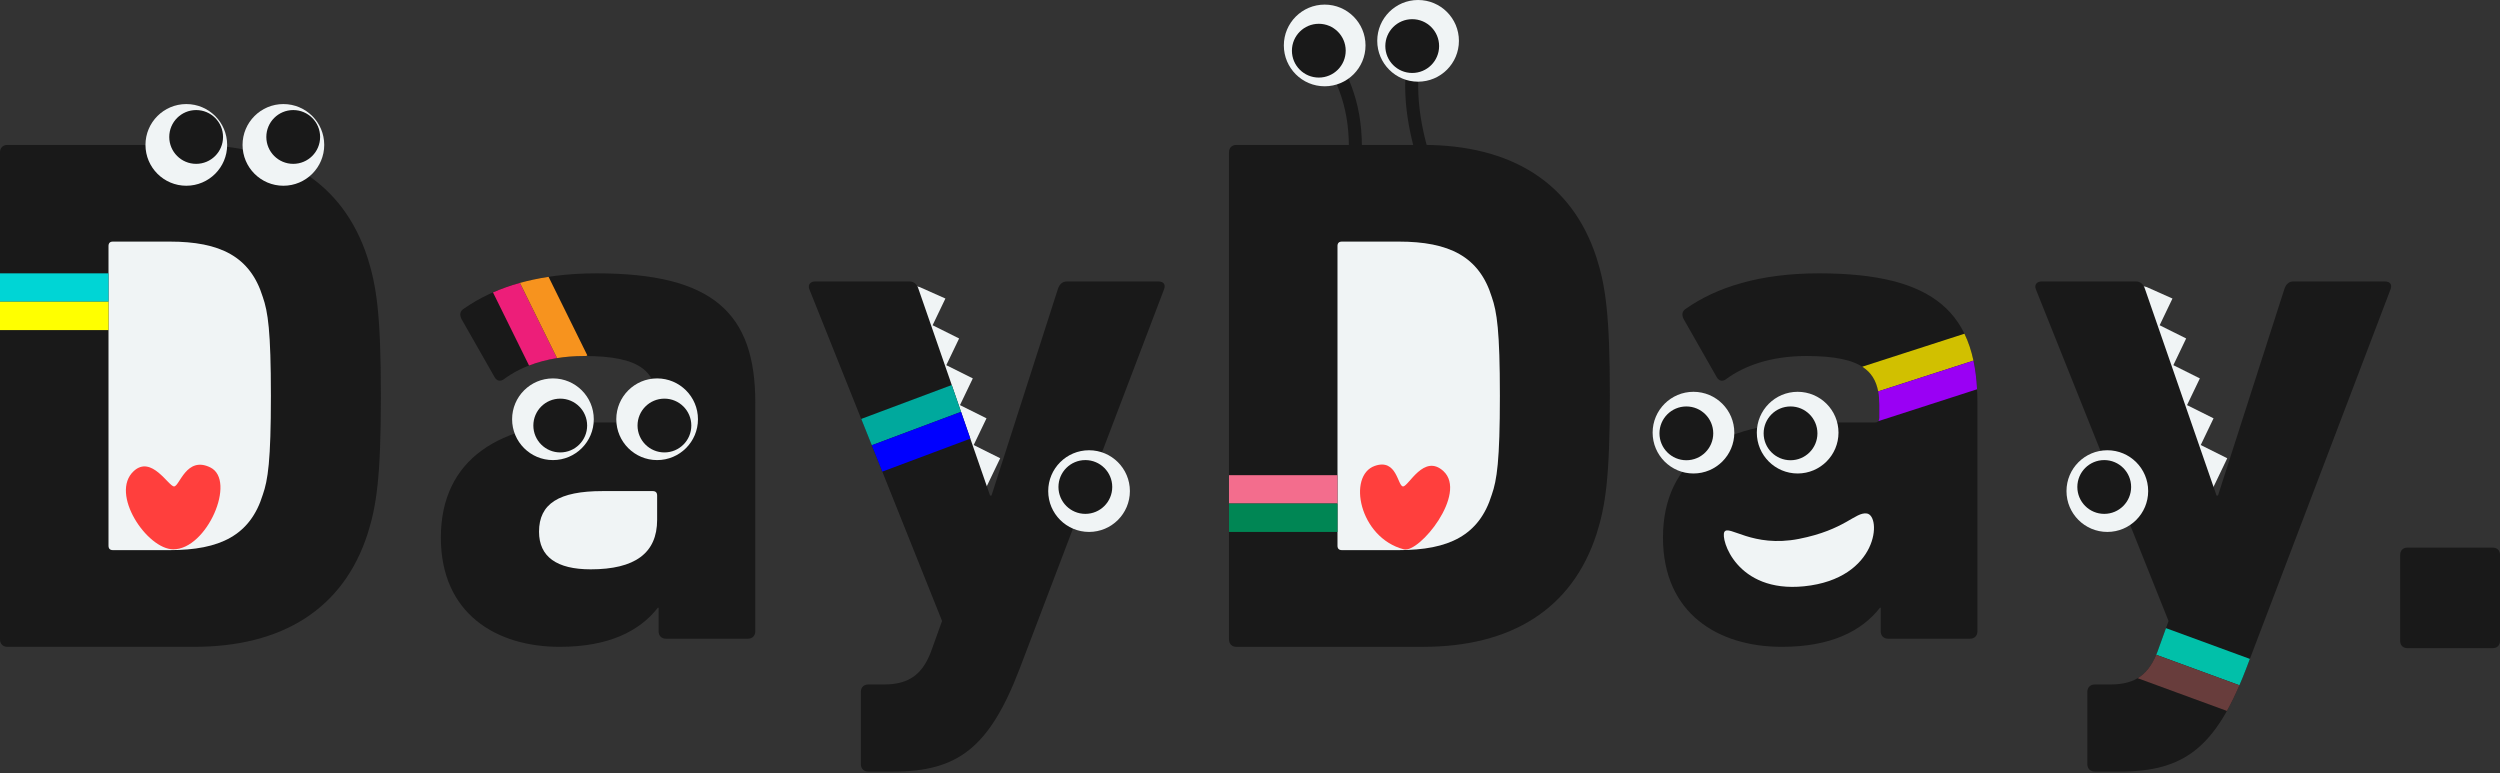 <?xml version="1.0" encoding="utf-8"?>
<!-- Generator: Adobe Illustrator 28.1.0, SVG Export Plug-In . SVG Version: 6.00 Build 0)  -->
<svg version="1.1" id="レイヤー_1" xmlns="http://www.w3.org/2000/svg" xmlns:xlink="http://www.w3.org/1999/xlink" x="0px"
	 y="0px" width="540px" height="167px" viewBox="0 0 540 167" style="enable-background:new 0 0 540 167;" xml:space="preserve">
<rect x="0" y="0" width="540" height="167" fill="#333333" stroke="none"/>
<style type="text/css">
	.st0{fill:#191919;}
	.st1{fill:#F0F4F5;}
	.st2{fill:#D1C000;}
	.st3{fill:#9A00F4;}
	.st4{fill:#00A99D;}
	.st5{fill:#0000FF;}
	.st6{fill:#ED1E79;}
	.st7{fill:#F7931E;}
	.st8{fill:#FF3F3D;}
	.st9{fill:#00D5D5;}
	.st10{fill:#FFFF00;}
	.st11{fill:#F36D8D;}
	.st12{fill:#008654;}
	.st13{fill:#01C0A9;}
	.st14{fill:#683D3C;}
</style>
<g>
	<path class="st0" d="M392.847,59.041c-12.755,0-22.162,3.029-28.699,7.653c-0.797,0.478-0.957,1.276-0.478,2.232l7.174,12.595
		c0.479,0.797,1.276,0.956,2.073,0.319c3.667-2.71,9.407-4.942,17.219-4.942c12.276,0,15.784,3.348,15.784,10.523v2.87
		c0,0.638-0.319,0.956-0.957,0.956h-13.712c-19.132,0-32.047,7.813-32.047,24.872c0,16.422,11.958,23.597,25.67,23.597
		c10.523,0,17.219-3.348,21.205-8.45h0.159v5.102c0,0.956,0.638,1.594,1.594,1.594h17.698c0.956,0,1.594-0.638,1.594-1.594V86.943
		C427.125,67.65,418.038,59.041,392.847,59.041"/>
	<path class="st1" d="M374.611,93.451c0,4.871-3.949,8.821-8.821,8.821c-4.872,0-8.821-3.949-8.821-8.821
		c0-4.871,3.949-8.821,8.821-8.821C370.662,84.631,374.611,88.58,374.611,93.451"/>
	<path class="st0" d="M370.062,93.603c0,3.208-2.601,5.809-5.809,5.809c-3.208,0-5.809-2.601-5.809-5.809
		c0-3.208,2.6-5.809,5.809-5.809C367.461,87.795,370.062,90.396,370.062,93.603"/>
	<path class="st1" d="M397.115,93.451c0,4.871-3.949,8.821-8.821,8.821c-4.872,0-8.821-3.949-8.821-8.821
		c0-4.871,3.949-8.821,8.821-8.821C393.166,84.631,397.115,88.58,397.115,93.451"/>
	<path class="st0" d="M392.565,93.603c0,3.208-2.601,5.809-5.809,5.809c-3.208,0-5.809-2.601-5.809-5.809
		c0-3.208,2.6-5.809,5.809-5.809C389.964,87.795,392.565,90.396,392.565,93.603"/>
	<path class="st2" d="M405.68,84.541l20.588-6.646c-0.454-2.124-1.095-4.063-1.946-5.812l-22.078,7.127
		C404.202,80.459,405.25,82.228,405.68,84.541"/>
	<path class="st3" d="M426.267,77.895l-20.588,6.646c0.164,0.881,0.241,1.839,0.241,2.88v2.87c0,0.301-0.077,0.524-0.218,0.683
		l21.345-6.891C426.932,81.864,426.676,79.803,426.267,77.895"/>
	<path class="st1" d="M403.226,110.91c3.224,0.434,2.642,14.089-13.551,15.728c-14.616,1.48-18.069-10.237-17.21-11.743
		c0.933-1.634,6.048,3.479,16.098,1.506C398.555,114.439,400.705,110.57,403.226,110.91"/>
	<g>
		<polygon class="st1" points="211.715,107.733 196.805,61.556 198.653,62.008 204.209,64.484 201.44,70.252 207.167,73.108 
			204.398,78.879 210.126,81.734 207.356,87.503 213.084,90.358 210.314,96.127 216.042,98.983 213.273,104.755 		"/>
		<path class="st0" d="M187.54,166.66c-0.956,0-1.595-0.638-1.595-1.594v-15.625c0-0.956,0.639-1.595,1.595-1.595h3.348
			c5.58,0,8.609-2.232,10.523-7.972l2.073-5.74l-28.698-71.746c-0.319-0.957,0.318-1.595,1.275-1.595h20.408
			c0.957,0,1.595,0.638,1.913,1.595l15.465,44.642h0.319l14.349-44.642c0.319-0.957,0.957-1.595,1.913-1.595h19.77
			c1.116,0,1.594,0.638,1.275,1.595l-31.25,82.109c-6.537,17.059-13.392,22.162-27.264,22.162H187.54z"/>
		<path class="st1" d="M244.057,106.075c0,4.871-3.949,8.821-8.821,8.821c-4.872,0-8.821-3.949-8.821-8.821
			c0-4.871,3.949-8.821,8.821-8.821C240.108,97.254,244.057,101.203,244.057,106.075"/>
		<path class="st0" d="M240.244,105.187c0,3.208-2.601,5.809-5.809,5.809c-3.208,0-5.809-2.601-5.809-5.809
			c0-3.208,2.6-5.809,5.809-5.809C237.643,99.379,240.244,101.979,240.244,105.187"/>
		<polygon class="st4" points="207.586,88.957 205.579,83.164 186.025,90.487 188.302,96.179 		"/>
		<polygon class="st5" points="207.586,88.957 188.302,96.179 190.578,101.871 209.593,94.75 		"/>
		<path class="st0" d="M128.866,59.041c-12.755,0-22.162,3.029-28.698,7.653c-0.797,0.478-0.956,1.276-0.478,2.232l7.174,12.595
			c0.479,0.797,1.276,0.956,2.073,0.319c3.667-2.71,9.407-4.942,17.219-4.942c12.276,0,15.784,3.348,15.784,10.523v2.87
			c0,0.638-0.319,0.956-0.957,0.956h-13.711c-19.132,0-32.047,7.813-32.047,24.872c0,16.422,11.958,23.597,25.669,23.597
			c10.523,0,17.219-3.348,21.205-8.45h0.159v5.102c0,0.956,0.638,1.594,1.595,1.594h17.697c0.957,0,1.595-0.638,1.595-1.594V86.943
			C163.146,67.65,154.058,59.041,128.866,59.041"/>
		<path class="st1" d="M130.142,106.075c-9.407,0-13.712,2.71-13.712,8.769c0,5.421,3.826,8.131,11.161,8.131
			c9.567,0,14.349-3.507,14.349-10.682v-5.262c0-0.638-0.319-0.956-0.957-0.956H130.142z"/>
		<path class="st1" d="M128.258,90.558c0,4.871-3.949,8.821-8.821,8.821c-4.872,0-8.821-3.949-8.821-8.821
			c0-4.871,3.949-8.821,8.821-8.821C124.308,81.737,128.258,85.686,128.258,90.558"/>
		<path class="st0" d="M126.822,91.916c0,3.208-2.601,5.809-5.809,5.809c-3.208,0-5.809-2.601-5.809-5.809
			c0-3.208,2.6-5.809,5.809-5.809C124.222,86.107,126.822,88.708,126.822,91.916"/>
		<path class="st1" d="M150.761,90.558c0,4.871-3.949,8.821-8.821,8.821c-4.872,0-8.821-3.949-8.821-8.821
			c0-4.871,3.949-8.821,8.821-8.821C146.812,81.737,150.761,85.686,150.761,90.558"/>
		<path class="st0" d="M149.326,91.916c0,3.208-2.601,5.809-5.809,5.809c-3.208,0-5.809-2.601-5.809-5.809
			c0-3.208,2.6-5.809,5.809-5.809C146.725,86.107,149.326,88.708,149.326,91.916"/>
		<path class="st6" d="M112.302,61.103c-2.088,0.58-4.021,1.274-5.817,2.061l7.791,15.792c1.781-0.69,3.794-1.246,6.042-1.606
			L112.302,61.103z"/>
		<path class="st7" d="M118.491,59.795c-2.191,0.335-4.256,0.772-6.189,1.308l8.016,16.248c1.799-0.288,3.741-0.453,5.838-0.453
			c0.148,0,0.29,0.003,0.436,0.004l0.272-0.135L118.491,59.795z"/>
		<path class="st0" d="M79.4,55.693c-5.262-16.262-18.495-24.394-37.468-24.394H1.594C0.638,31.299,0,31.937,0,32.893v105.229
			c0,0.956,0.638,1.594,1.594,1.594h40.338c18.972,0,32.206-8.131,37.468-24.394c1.913-6.059,2.869-12.117,2.869-29.814
			C82.269,67.81,81.313,61.752,79.4,55.693"/>
		<path class="st1" d="M36.671,52.185H24.394c-0.637,0-0.956,0.319-0.956,0.956v64.731c0,0.638,0.319,0.956,0.956,0.956h12.277
			c10.841,0,17.378-3.188,20.089-11.958c1.116-3.188,1.754-7.334,1.754-21.364c0-14.031-0.638-18.176-1.754-21.365
			C54.049,55.374,47.512,52.185,36.671,52.185"/>
		<path class="st8" d="M37.437,118.656c-5.667-0.001-13.809-12.053-8.547-16.9c3.832-3.53,7.515,3.313,8.707,3.313
			c1.192,0,2.649-6.671,7.845-4.099C51.124,103.783,44.707,118.658,37.437,118.656"/>
		<path class="st1" d="M49.066,31.299c0,4.871-3.949,8.821-8.821,8.821c-4.872,0-8.821-3.949-8.821-8.821
			c0-4.871,3.949-8.821,8.821-8.821C45.116,22.478,49.066,26.428,49.066,31.299"/>
		<path class="st0" d="M48.177,29.583c0,3.208-2.601,5.809-5.809,5.809c-3.208,0-5.809-2.601-5.809-5.809
			c0-3.208,2.6-5.809,5.809-5.809C45.576,23.774,48.177,26.375,48.177,29.583"/>
		<path class="st1" d="M70.034,31.299c0,4.871-3.949,8.821-8.821,8.821c-4.872,0-8.821-3.949-8.821-8.821
			c0-4.871,3.949-8.821,8.821-8.821C66.085,22.478,70.034,26.428,70.034,31.299"/>
		<path class="st0" d="M69.145,29.583c0,3.208-2.601,5.809-5.809,5.809c-3.208,0-5.809-2.601-5.809-5.809
			c0-3.208,2.6-5.809,5.809-5.809C66.544,23.774,69.145,26.375,69.145,29.583"/>
		<rect y="59.041" class="st9" width="23.437" height="6.129"/>
		<rect y="65.17" class="st10" width="23.437" height="6.129"/>
	</g>
	<path class="st0" d="M344.86,55.693c-5.261-16.262-18.495-24.394-37.467-24.394h-40.338c-0.956,0-1.594,0.638-1.594,1.594v105.229
		c0,0.956,0.638,1.594,1.594,1.594h40.338c18.972,0,32.206-8.131,37.467-24.394c1.913-6.059,2.87-12.117,2.87-29.814
		C347.73,67.81,346.774,61.752,344.86,55.693"/>
	<path class="st1" d="M302.132,52.185h-12.277c-0.638,0-0.957,0.319-0.957,0.956v64.731c0,0.638,0.319,0.956,0.957,0.956h12.277
		c10.841,0,17.378-3.188,20.089-11.958c1.116-3.188,1.754-7.334,1.754-21.364c0-14.031-0.638-18.176-1.754-21.365
		C319.51,55.374,312.973,52.185,302.132,52.185"/>
	<path class="st8" d="M303.225,118.656c3.366,0.875,13.82-12.065,8.547-16.9c-4.209-3.86-7.515,3.313-8.707,3.313
		c-1.192,0-1.284-6.105-6.095-4.441C290.979,102.703,293.568,116.147,303.225,118.656"/>
	<path class="st0" d="M294.146,33.788l-2.812-0.093c0.348-10.492-2.409-15.657-6.225-22.805l-0.219-0.41l2.482-1.325l0.219,0.41
		C291.462,16.815,294.519,22.543,294.146,33.788"/>
	<path class="st0" d="M306.048,34.152c-2.061-6.73-3.921-16.662-1.085-25.751l2.686,0.838c-2.622,8.403-0.855,17.738,1.089,24.09
		L306.048,34.152z"/>
	<path class="st1" d="M294.952,9.816c0,4.871-3.949,8.821-8.821,8.821c-4.872,0-8.821-3.949-8.821-8.821
		c0-4.871,3.949-8.821,8.821-8.821C291.002,0.996,294.952,4.945,294.952,9.816"/>
	<path class="st0" d="M290.673,10.948c0,3.208-2.601,5.809-5.809,5.809c-3.208,0-5.809-2.601-5.809-5.809
		c0-3.208,2.601-5.809,5.809-5.809C288.072,5.139,290.673,7.74,290.673,10.948"/>
	<path class="st1" d="M315.127,8.821c0,4.871-3.949,8.821-8.821,8.821c-4.872,0-8.821-3.949-8.821-8.821
		c0-4.871,3.949-8.821,8.821-8.821C311.178,0,315.127,3.949,315.127,8.821"/>
	<path class="st0" d="M310.848,9.952c0,3.208-2.601,5.809-5.809,5.809c-3.208,0-5.809-2.601-5.809-5.809
		c0-3.208,2.6-5.809,5.809-5.809C308.247,4.144,310.848,6.745,310.848,9.952"/>
	<rect x="265.461" y="102.638" class="st11" width="23.437" height="6.129"/>
	<rect x="265.461" y="108.767" class="st12" width="23.437" height="6.129"/>
	<polygon class="st1" points="476.758,107.733 461.849,61.556 463.696,62.008 469.252,64.484 466.483,70.252 472.21,73.108 
		469.442,78.879 475.169,81.734 472.4,87.503 478.127,90.358 475.357,96.127 481.085,98.983 478.317,104.755 	"/>
	<path class="st0" d="M452.463,166.66c-0.956,0-1.595-0.638-1.595-1.594v-15.625c0-0.956,0.638-1.595,1.595-1.595h3.348
		c5.58,0,8.61-2.232,10.523-7.972l2.073-5.74l-28.698-71.746c-0.319-0.957,0.318-1.595,1.275-1.595h20.408
		c0.957,0,1.595,0.638,1.913,1.595l15.466,44.642h0.318l14.349-44.642c0.319-0.957,0.957-1.595,1.913-1.595h19.77
		c1.116,0,1.594,0.638,1.275,1.595l-31.25,82.109c-6.537,17.059-13.392,22.162-27.264,22.162H452.463z"/>
	<path class="st1" d="M464.005,106.075c0,4.871-3.949,8.821-8.821,8.821c-4.872,0-8.821-3.949-8.821-8.821
		c0-4.871,3.949-8.821,8.821-8.821C460.056,97.254,464.005,101.203,464.005,106.075"/>
	<path class="st0" d="M460.324,105.187c0,3.208-2.601,5.809-5.809,5.809c-3.208,0-5.809-2.601-5.809-5.809
		c0-3.208,2.6-5.809,5.809-5.809C457.724,99.379,460.324,101.979,460.324,105.187"/>
	<path class="st13" d="M466.333,139.875c-0.185,0.555-0.384,1.067-0.591,1.558l17.971,6.59c0.481-1.116,0.958-2.285,1.433-3.524
		l0.828-2.175l-18.125-6.646L466.333,139.875z"/>
	<path class="st14" d="M465.742,141.433c-1.009,2.39-2.295,4.036-4.011,5.057l19.281,7.07c0.925-1.654,1.821-3.494,2.701-5.538
		L465.742,141.433z"/>
	<path class="st0" d="M518.44,119.835c0-0.931,0.62-1.551,1.551-1.551h18.458c0.931,0,1.552,0.62,1.552,1.551v18.613
		c0,0.931-0.62,1.551-1.552,1.551H519.99c-0.931,0-1.551-0.62-1.551-1.551V119.835z"/>
</g>
</svg>
